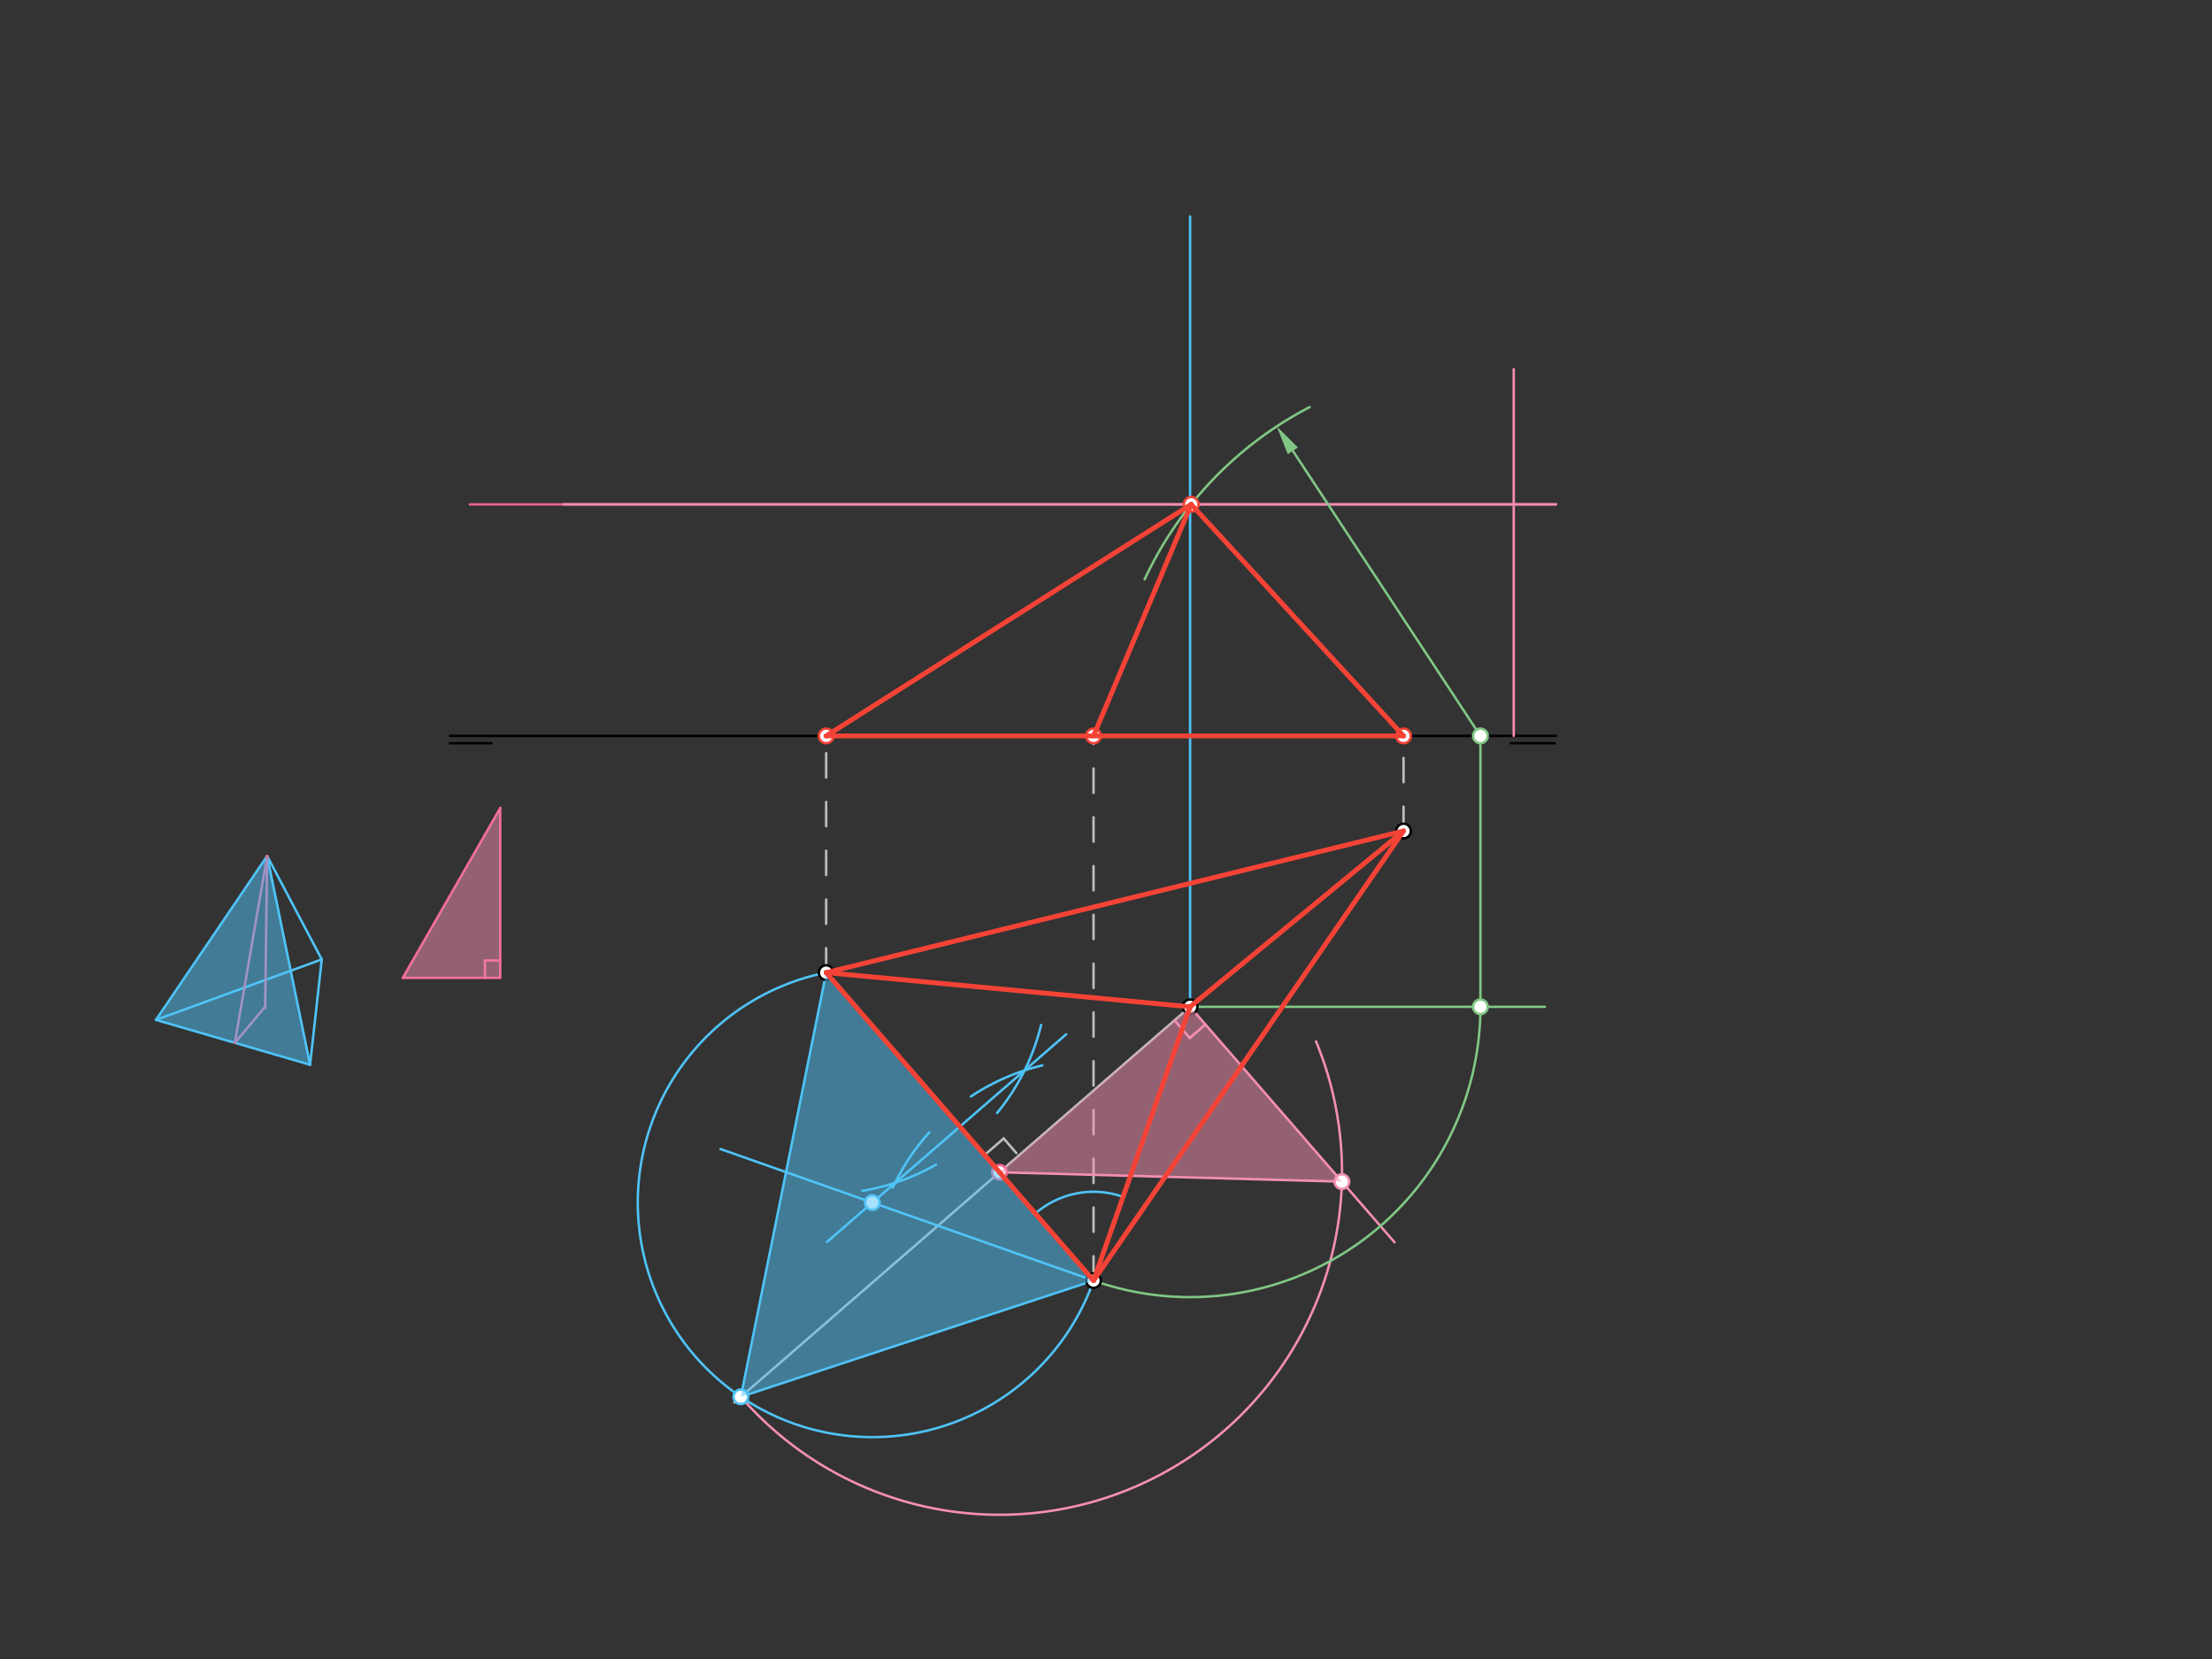 <svg xmlns="http://www.w3.org/2000/svg" class="svg--1it" height="100%" preserveAspectRatio="xMidYMid meet" viewBox="0 0 907.087 680.315" width="100%"><rect x="0" y="0" width="907.087" height="680.315" fill="#333333" stroke="none"/><defs><marker id="marker-arrow" markerHeight="16" markerUnits="userSpaceOnUse" markerWidth="24" orient="auto-start-reverse" refX="24" refY="4" viewBox="0 0 24 8"><path d="M 0 0 L 24 4 L 0 8 z" stroke="inherit"></path></marker></defs><g class="aux-layer--1FB"><g class="element--2qn"><line stroke="#000000" stroke-dasharray="none" stroke-linecap="round" stroke-width="1" x1="184.55" x2="638.093" y1="301.783" y2="301.783"></line></g><g class="element--2qn"><line stroke="#000000" stroke-dasharray="none" stroke-linecap="round" stroke-width="1" x1="338.793" x2="575.557" y1="398.846" y2="340.783"></line></g><g class="element--2qn"><line stroke="#000000" stroke-dasharray="none" stroke-linecap="round" stroke-width="1" x1="338.793" x2="448.432" y1="398.846" y2="525.139"></line></g><g class="element--2qn"><line stroke="#000000" stroke-dasharray="none" stroke-linecap="round" stroke-width="1" x1="448.432" x2="575.557" y1="525.139" y2="340.783"></line></g><g class="element--2qn"><line stroke="#000000" stroke-dasharray="none" stroke-linecap="round" stroke-width="1" x1="184.55" x2="201.55" y1="304.783" y2="304.783"></line></g><g class="element--2qn"><line stroke="#000000" stroke-dasharray="none" stroke-linecap="round" stroke-width="1" x1="619.55" x2="637.55" y1="304.783" y2="304.783"></line></g><g class="element--2qn"><line stroke="#BDBDBD" stroke-dasharray="10" stroke-linecap="round" stroke-width="1" x1="338.793" x2="338.793" y1="398.846" y2="301.783"></line></g><g class="element--2qn"><line stroke="#BDBDBD" stroke-dasharray="10" stroke-linecap="round" stroke-width="1" x1="448.432" x2="448.432" y1="525.139" y2="301.783"></line></g><g class="element--2qn"><line stroke="#BDBDBD" stroke-dasharray="10" stroke-linecap="round" stroke-width="1" x1="575.557" x2="575.557" y1="340.783" y2="301.783"></line></g><g class="element--2qn"><line stroke="#BDBDBD" stroke-dasharray="none" stroke-linecap="round" stroke-width="1" x1="488.03" x2="301.12" y1="412.862" y2="575.124"></line></g><g class="element--2qn"><line stroke="#BDBDBD" stroke-dasharray="none" stroke-linecap="round" stroke-width="1" x1="404.656" x2="411.583" y1="472.871" y2="466.858"></line></g><g class="element--2qn"><line stroke="#BDBDBD" stroke-dasharray="none" stroke-linecap="round" stroke-width="1" x1="411.583" x2="416.784" y1="466.858" y2="472.85"></line></g><g class="element--2qn"><path d="M 424.561 497.642 A 36.413 36.413 0 0 1 460.543 490.799" fill="none" stroke="#4FC3F7" stroke-dasharray="none" stroke-linecap="round" stroke-width="1"></path></g><g class="element--2qn"><line stroke="#4FC3F7" stroke-dasharray="none" stroke-linecap="round" stroke-width="1" x1="448.432" x2="295.465" y1="525.139" y2="471.19"></line></g><g class="element--2qn"><path d="M 366.111 487.043 A 90.709 90.709 0 0 1 381.09 464.368" fill="none" stroke="#4FC3F7" stroke-dasharray="none" stroke-linecap="round" stroke-width="1"></path></g><g class="element--2qn"><path d="M 398.131 449.655 A 90.709 90.709 0 0 1 427.435 436.894" fill="none" stroke="#4FC3F7" stroke-dasharray="none" stroke-linecap="round" stroke-width="1"></path></g><g class="element--2qn"><path d="M 383.855 477.57 A 90.709 90.709 0 0 1 353.636 488.332" fill="none" stroke="#4FC3F7" stroke-dasharray="none" stroke-linecap="round" stroke-width="1"></path></g><g class="element--2qn"><path d="M 408.889 456.419 A 90.709 90.709 0 0 0 426.925 420.31" fill="none" stroke="#4FC3F7" stroke-dasharray="none" stroke-linecap="round" stroke-width="1"></path></g><g class="element--2qn"><line stroke="#4FC3F7" stroke-dasharray="none" stroke-linecap="round" stroke-width="1" x1="339.125" x2="437.238" y1="509.294" y2="424.12"></line></g><g class="element--2qn"><path d="M 448.432 525.139 A 96.184 96.184 0 1 1 338.793 398.846" fill="none" stroke="#4FC3F7" stroke-dasharray="none" stroke-linecap="round" stroke-width="1"></path></g><g class="element--2qn"><line stroke="#4FC3F7" stroke-dasharray="none" stroke-linecap="round" stroke-width="1" x1="488.03" x2="488.03" y1="412.862" y2="88.783"></line></g><g class="element--2qn"><line stroke="#4FC3F7" stroke-dasharray="none" stroke-linecap="round" stroke-width="1" x1="303.802" x2="338.793" y1="572.795" y2="398.846"></line></g><g class="element--2qn"><line stroke="#4FC3F7" stroke-dasharray="none" stroke-linecap="round" stroke-width="1" x1="303.802" x2="448.432" y1="572.795" y2="525.139"></line></g><g class="element--2qn"><line stroke="#4FC3F7" stroke-dasharray="none" stroke-linecap="round" stroke-width="1" x1="63.947" x2="131.947" y1="418.227" y2="393.427"></line></g><g class="element--2qn"><line stroke="#4FC3F7" stroke-dasharray="none" stroke-linecap="round" stroke-width="1" x1="131.947" x2="127.147" y1="393.427" y2="436.627"></line></g><g class="element--2qn"><line stroke="#4FC3F7" stroke-dasharray="none" stroke-linecap="round" stroke-width="1" x1="127.147" x2="63.947" y1="436.627" y2="418.227"></line></g><g class="element--2qn"><line stroke="#4FC3F7" stroke-dasharray="none" stroke-linecap="round" stroke-width="1" x1="63.947" x2="109.547" y1="418.227" y2="351.027"></line></g><g class="element--2qn"><line stroke="#4FC3F7" stroke-dasharray="none" stroke-linecap="round" stroke-width="1" x1="109.547" x2="127.147" y1="351.027" y2="436.627"></line></g><g class="element--2qn"><line stroke="#4FC3F7" stroke-dasharray="none" stroke-linecap="round" stroke-width="1" x1="109.547" x2="131.947" y1="351.027" y2="393.427"></line></g><g class="element--2qn"><line stroke="#F06292" stroke-dasharray="none" stroke-linecap="round" stroke-width="1" x1="109.547" x2="108.747" y1="351.027" y2="413.427"></line></g><g class="element--2qn"><line stroke="#F06292" stroke-dasharray="none" stroke-linecap="round" stroke-width="1" x1="108.571" x2="96.31" y1="413.019" y2="427.649"></line></g><g class="element--2qn"><line stroke="#F06292" stroke-dasharray="none" stroke-linecap="round" stroke-width="1" x1="109.547" x2="96.31" y1="351.027" y2="427.649"></line></g><g class="element--2qn"><line stroke="#F06292" stroke-dasharray="none" stroke-linecap="round" stroke-width="1" x1="165.143" x2="205.143" y1="401.019" y2="331.305"></line></g><g class="element--2qn"><line stroke="#F06292" stroke-dasharray="none" stroke-linecap="round" stroke-width="1" x1="165.143" x2="205.143" y1="401.019" y2="401.019"></line></g><g class="element--2qn"><line stroke="#F06292" stroke-dasharray="none" stroke-linecap="round" stroke-width="1" x1="205.143" x2="205.143" y1="401.019" y2="331.305"></line></g><g class="element--2qn"><line stroke="#F06292" stroke-dasharray="none" stroke-linecap="round" stroke-width="1" x1="198.857" x2="198.857" y1="401.019" y2="393.876"></line></g><g class="element--2qn"><line stroke="#F06292" stroke-dasharray="none" stroke-linecap="round" stroke-width="1" x1="198.857" x2="205.143" y1="393.876" y2="393.876"></line></g><g class="element--2qn"><path d="M 303.802 572.795 A 140.458 140.458 0 0 0 539.676 427.069" fill="none" stroke="#F48FB1" stroke-dasharray="none" stroke-linecap="round" stroke-width="1"></path></g><g class="element--2qn"><line stroke="#F48FB1" stroke-dasharray="none" stroke-linecap="round" stroke-width="1" x1="488.03" x2="571.888" y1="412.862" y2="509.458"></line></g><g class="element--2qn"><line stroke="#F48FB1" stroke-dasharray="none" stroke-linecap="round" stroke-width="1" x1="481.619" x2="487.906" y1="418.427" y2="425.669"></line></g><g class="element--2qn"><line stroke="#F48FB1" stroke-dasharray="none" stroke-linecap="round" stroke-width="1" x1="494.316" x2="487.906" y1="420.104" y2="425.669"></line></g><g class="element--2qn"><line stroke="#F48FB1" stroke-dasharray="none" stroke-linecap="round" stroke-width="1" x1="409.867" x2="550.273" y1="480.717" y2="484.56"></line></g><g class="element--2qn"><line stroke="#F48FB1" stroke-dasharray="none" stroke-linecap="round" stroke-width="1" x1="620.747" x2="620.747" y1="301.783" y2="151.427"></line></g><g class="element--2qn"><line stroke="#F06292" stroke-dasharray="none" stroke-linecap="round" stroke-width="1" x1="638.093" x2="192.667" y1="206.823" y2="206.823"></line></g><g class="element--2qn"><line stroke="#81C784" stroke-dasharray="none" stroke-linecap="round" stroke-width="1" x1="488.03" x2="633.547" y1="412.862" y2="412.862"></line></g><g class="element--2qn"><path d="M 448.432 525.139 A 119.055 119.055 0 0 0 607.085 412.862" fill="none" stroke="#81C784" stroke-dasharray="none" stroke-linecap="round" stroke-width="1"></path></g><g class="element--2qn"><line stroke="#81C784" stroke-dasharray="none" stroke-linecap="round" stroke-width="1" x1="607.085" x2="607.085" y1="412.862" y2="301.783"></line></g><g class="element--2qn"><line stroke="#F48FB1" stroke-dasharray="none" stroke-linecap="round" stroke-width="1" x1="638.093" x2="231.147" y1="206.823" y2="206.823"></line></g><g class="element--2qn"><path d="M 469.396 237.544 A 151.937 151.937 0 0 1 537.051 166.95" fill="none" stroke="#81C784" stroke-dasharray="none" stroke-linecap="round" stroke-width="1"></path></g><g class="element--2qn"><line stroke="#81C784" stroke-dasharray="none" stroke-linecap="round" stroke-width="1" x1="607.085" x2="530.167" y1="301.783" y2="184.881"></line><path d="M523.572,174.857 l12,2.5 l0,-5 z" fill="#81C784" stroke="#81C784" stroke-width="0" transform="rotate(56.657, 523.572, 174.857)"></path></g><g class="element--2qn"><circle cx="338.793" cy="398.846" r="3" stroke="#000000" stroke-width="1" fill="#ffffff"></circle>}</g><g class="element--2qn"><circle cx="448.432" cy="525.139" r="3" stroke="#000000" stroke-width="1" fill="#ffffff"></circle>}</g><g class="element--2qn"><circle cx="488.03" cy="412.862" r="3" stroke="#000000" stroke-width="1" fill="#ffffff"></circle>}</g><g class="element--2qn"><circle cx="575.557" cy="340.783" r="3" stroke="#000000" stroke-width="1" fill="#ffffff"></circle>}</g><g class="element--2qn"><circle cx="338.793" cy="301.783" r="3" stroke="#F44336" stroke-width="1" fill="#ffffff"></circle>}</g><g class="element--2qn"><circle cx="448.432" cy="301.783" r="3" stroke="#F44336" stroke-width="1" fill="#ffffff"></circle>}</g><g class="element--2qn"><circle cx="575.557" cy="301.783" r="3" stroke="#F44336" stroke-width="1" fill="#ffffff"></circle>}</g><g class="element--2qn"><circle cx="357.724" cy="493.148" r="3" stroke="#4FC3F7" stroke-width="1" fill="#ffffff"></circle>}</g><g class="element--2qn"><circle cx="303.802" cy="572.795" r="3" stroke="#4FC3F7" stroke-width="1" fill="#ffffff"></circle>}</g><g class="element--2qn"><circle cx="409.867" cy="480.717" r="3" stroke="#F06292" stroke-width="1" fill="#ffffff"></circle>}</g><g class="element--2qn"><circle cx="550.273" cy="484.56" r="3" stroke="#F48FB1" stroke-width="1" fill="#ffffff"></circle>}</g><g class="element--2qn"><circle cx="607.085" cy="412.862" r="3" stroke="#81C784" stroke-width="1" fill="#ffffff"></circle>}</g><g class="element--2qn"><circle cx="607.085" cy="301.783" r="3" stroke="#81C784" stroke-width="1" fill="#ffffff"></circle>}</g><g class="element--2qn"><circle cx="488.479" cy="206.823" r="3" stroke="#F44336" stroke-width="1" fill="#ffffff"></circle>}</g></g><g class="main-layer--3Vd"><g class="element--2qn"><g fill="#4FC3F7" opacity="0.5"><path d="M 127.147 436.627 L 109.547 351.027 L 63.947 418.227 L 127.147 436.627 Z" stroke="none"></path></g></g><g class="element--2qn"><g fill="#4FC3F7" opacity="0.5"><path d="M 338.793 398.846 L 303.802 572.795 L 448.432 525.139 L 341.547 400.627 Z" stroke="none"></path></g></g><g class="element--2qn"><g fill="#F48FB1" opacity="0.5"><path d="M 165.143 401.019 L 205.143 401.019 L 205.143 331.305 L 165.143 401.019 Z" stroke="none"></path></g></g><g class="element--2qn"><g fill="#F48FB1" opacity="0.5"><path d="M 409.867 480.717 L 550.273 484.56 L 488.03 412.862 L 409.867 480.717 Z" stroke="none"></path></g></g><g class="element--2qn"><line stroke="#F44336" stroke-dasharray="none" stroke-linecap="round" stroke-width="2" x1="338.793" x2="488.03" y1="398.846" y2="412.862"></line></g><g class="element--2qn"><line stroke="#F44336" stroke-dasharray="none" stroke-linecap="round" stroke-width="2" x1="488.03" x2="575.557" y1="412.862" y2="340.783"></line></g><g class="element--2qn"><line stroke="#F44336" stroke-dasharray="none" stroke-linecap="round" stroke-width="2" x1="488.03" x2="448.432" y1="412.862" y2="525.139"></line></g><g class="element--2qn"><line stroke="#F44336" stroke-dasharray="none" stroke-linecap="round" stroke-width="2" x1="338.793" x2="488.479" y1="301.783" y2="206.823"></line></g><g class="element--2qn"><line stroke="#F44336" stroke-dasharray="none" stroke-linecap="round" stroke-width="2" x1="488.479" x2="575.557" y1="206.823" y2="301.783"></line></g><g class="element--2qn"><line stroke="#F44336" stroke-dasharray="none" stroke-linecap="round" stroke-width="2" x1="448.432" x2="488.479" y1="301.783" y2="206.823"></line></g><g class="element--2qn"><line stroke="#F44336" stroke-dasharray="none" stroke-linecap="round" stroke-width="2" x1="338.793" x2="575.557" y1="301.783" y2="301.783"></line></g><g class="element--2qn"><line stroke="#F44336" stroke-dasharray="none" stroke-linecap="round" stroke-width="2" x1="338.793" x2="575.557" y1="398.846" y2="340.783"></line></g><g class="element--2qn"><line stroke="#F44336" stroke-dasharray="none" stroke-linecap="round" stroke-width="2" x1="575.557" x2="448.432" y1="340.783" y2="525.139"></line></g><g class="element--2qn"><line stroke="#F44336" stroke-dasharray="none" stroke-linecap="round" stroke-width="2" x1="448.432" x2="338.793" y1="525.139" y2="398.846"></line></g></g><g class="snaps-layer--2PT"></g><g class="temp-layer--rAP"></g></svg>